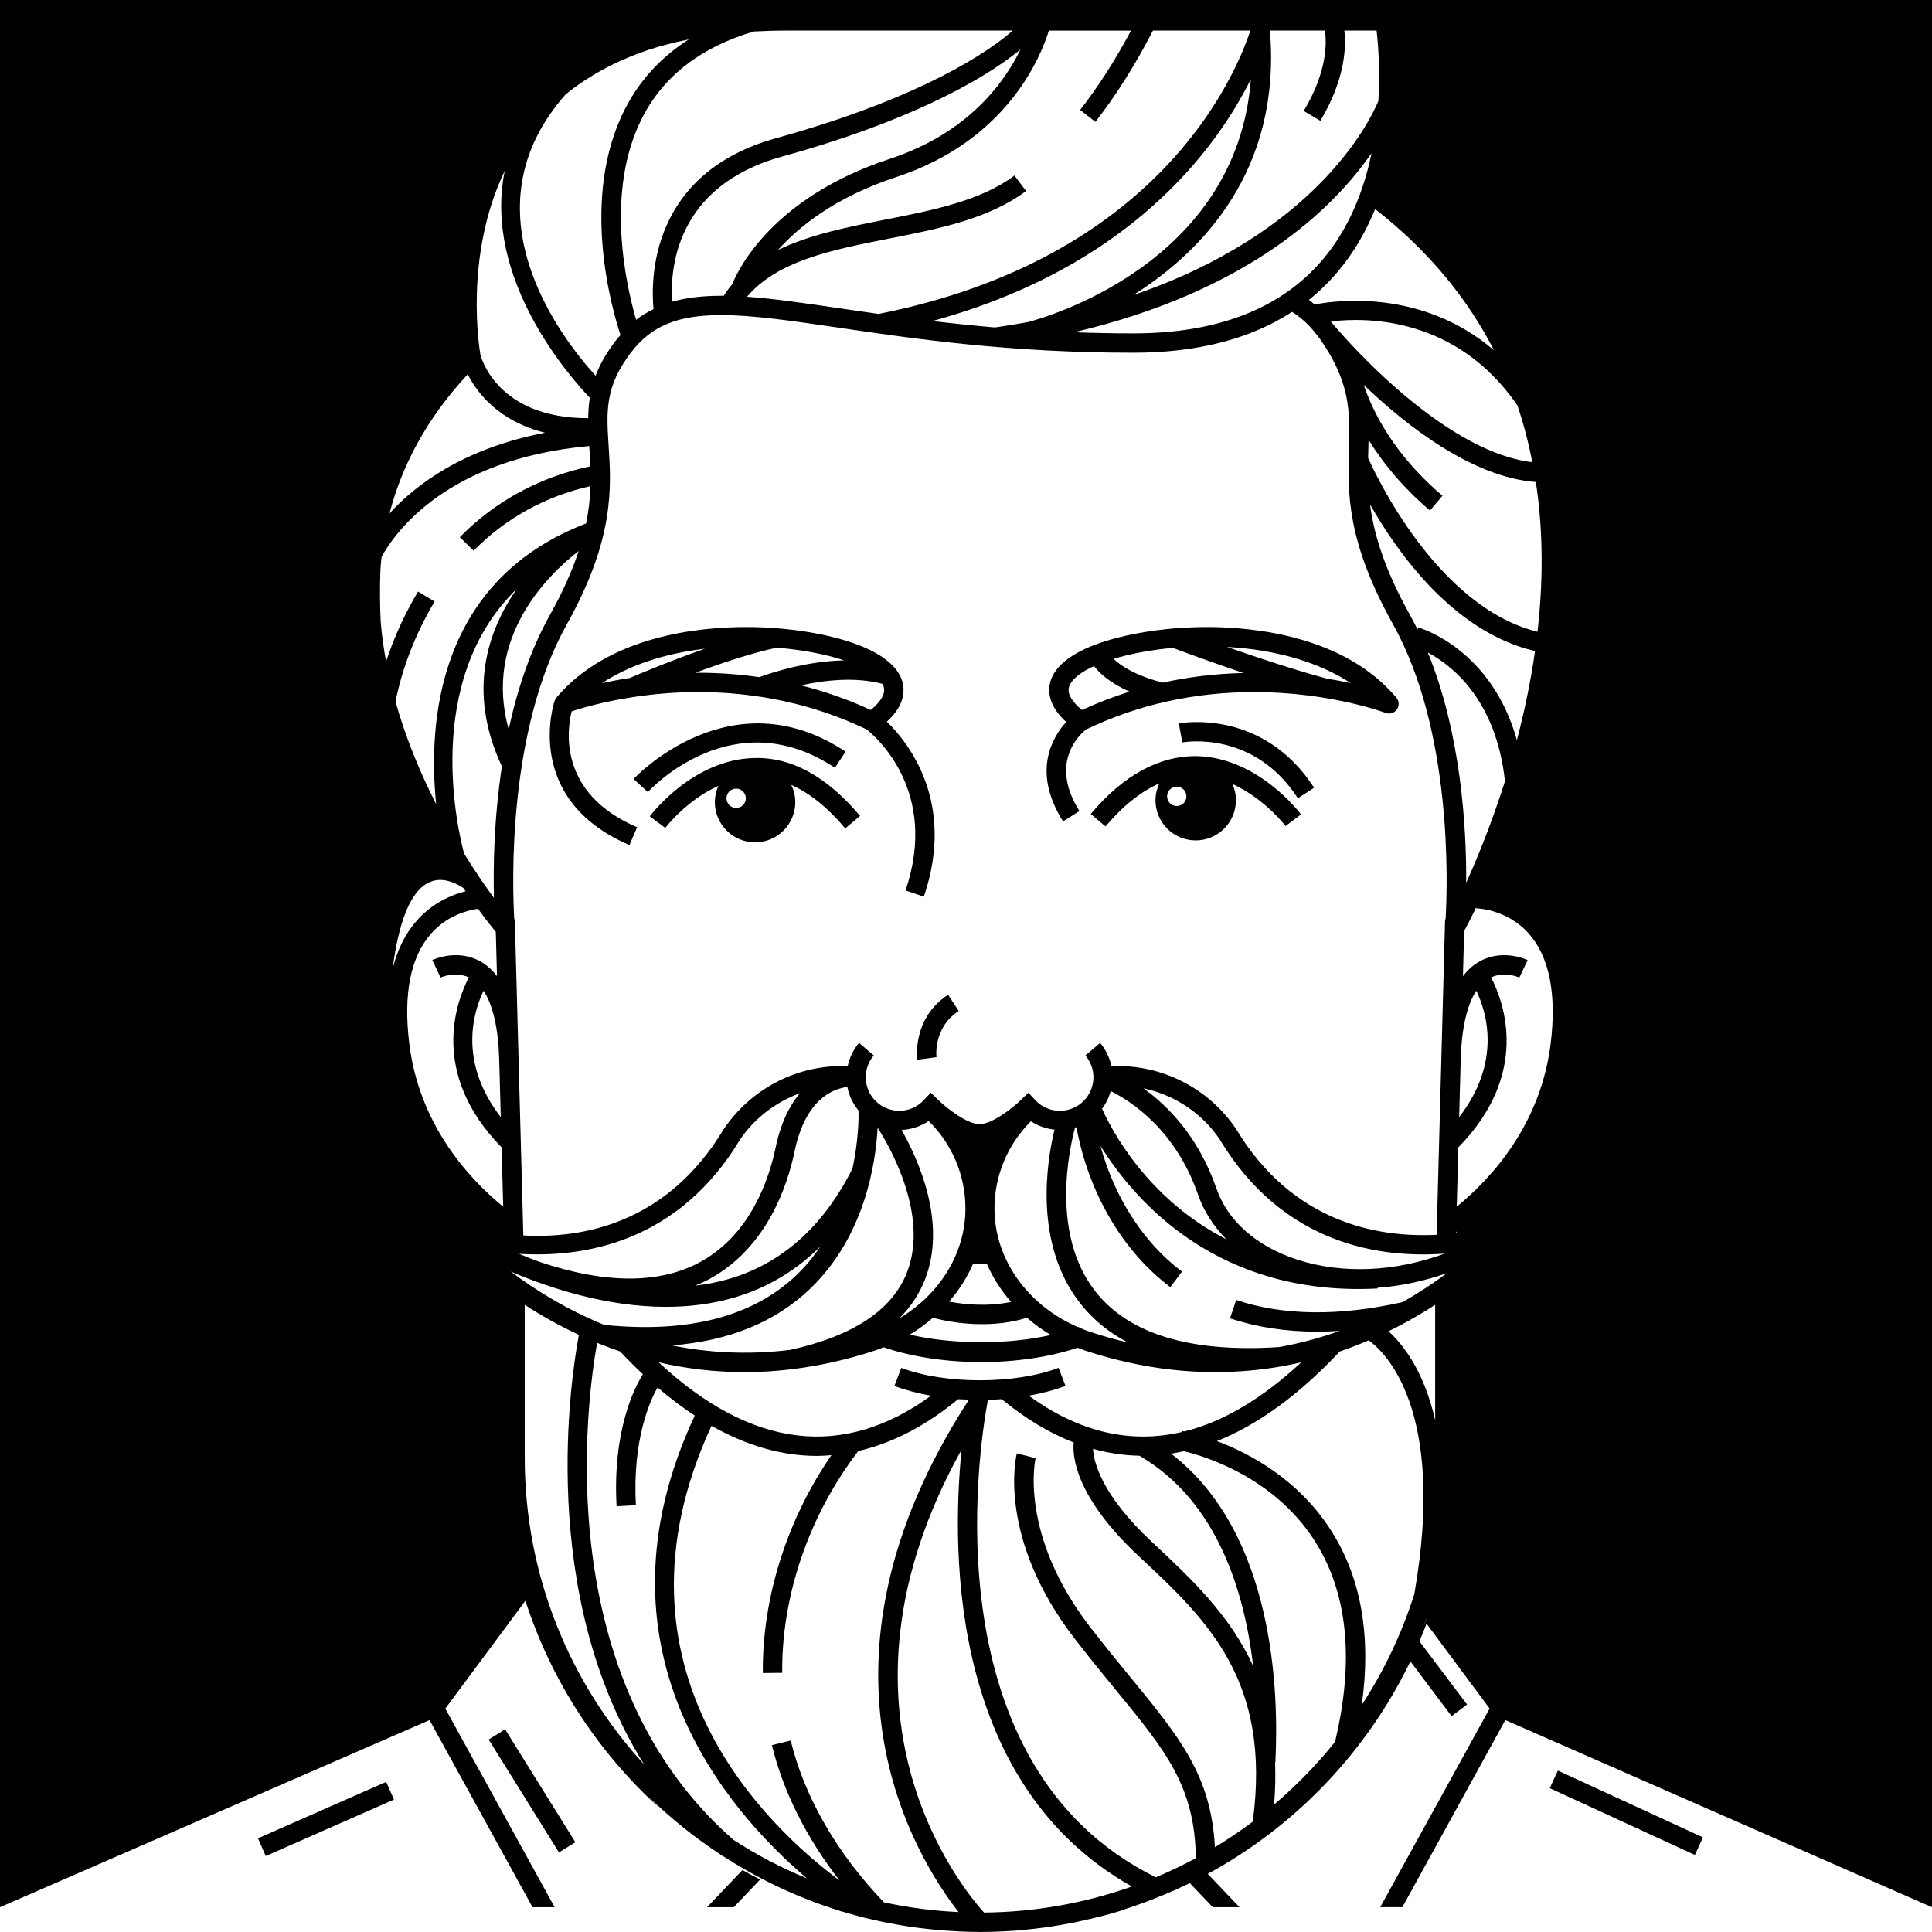 <?xml version="1.0" encoding="utf-8"?>
<!-- Generator: Adobe Illustrator 16.0.0, SVG Export Plug-In . SVG Version: 6.00 Build 0)  -->
<!DOCTYPE svg PUBLIC "-//W3C//DTD SVG 1.1//EN" "http://www.w3.org/Graphics/SVG/1.1/DTD/svg11.dtd">
<svg version="1.1" id="Layer_1" xmlns="http://www.w3.org/2000/svg" xmlns:xlink="http://www.w3.org/1999/xlink" x="0px" y="0px"
	 width="160px" height="160px" viewBox="0 0 160 160" enable-background="new 0 0 160 160" xml:space="preserve">
<rect fill="#FFFFFF" width="160" height="160"/>
<polygon points="40.469,144.061 46.29,153.412 47.65,152.568 41.83,143.217 "/>
<rect x="128.031" y="149.423" transform="matrix(0.908 0.418 -0.418 0.908 75.222 -42.56)" width="13.234" height="1.603"/>
<rect x="26.171" y="144.849" transform="matrix(0.403 0.915 -0.915 0.403 153.972 65.246)" width="1.603" height="11.604"/>
<path d="M115.381,0H61.545H0v157.949l35.573-15.496l8.529,15.496h1.832L36.879,141.5l6.632-8.934
	c2.149,6.662,6.024,12.555,11.093,17.158c-0.305-0.293-0.593-0.609-0.888-0.918c1.849,1.803,3.874,3.424,6.046,4.84
	c0.024,0.02,0.046,0.043,0.07,0.063l0.012-0.015c2.984,1.937,6.243,3.48,9.71,4.556c0.018,0.004,0.034,0.013,0.052,0.021
	c0.164,0.049,0.334,0.09,0.499,0.137c0.471,0.139,0.938,0.273,1.415,0.395c0.225,0.053,0.452,0.102,0.677,0.154
	c0.45,0.105,0.902,0.207,1.358,0.297c0.219,0.043,0.439,0.078,0.657,0.117c0.479,0.086,0.963,0.168,1.449,0.236
	c0.186,0.024,0.377,0.049,0.564,0.072c0.54,0.067,1.085,0.125,1.631,0.17c0.066,0.006,0.13,0.016,0.196,0.02
	c0.12,0.01,0.243,0.014,0.363,0.021c0.344,0.024,0.688,0.049,1.034,0.065c0.555,0.022,1.107,0.041,1.664,0.041
	c0.016,0,0.027,0.002,0.041,0.002l0.002-0.002L81.161,160c0.621,0,1.241-0.02,1.856-0.049c0.151-0.008,0.301-0.018,0.453-0.025
	c0.311-0.02,0.625-0.031,0.928-0.057c0.162-0.012,0.319-0.035,0.479-0.053c0.291-0.027,0.58-0.062,0.869-0.094
	c0.387-0.048,0.772-0.091,1.153-0.148c0.287-0.043,0.574-0.094,0.861-0.141c0.396-0.07,0.789-0.136,1.18-0.213
	c0.211-0.041,0.418-0.095,0.627-0.14c1.072-0.233,2.132-0.494,3.162-0.812c0.156-0.051,0.308-0.106,0.459-0.164
	c0.957-0.309,1.896-0.653,2.822-1.032c0.062-0.023,0.121-0.05,0.18-0.072c0.677-0.278,1.341-0.567,1.996-0.885
	c0.115-0.058,0.236-0.103,0.353-0.158l1.897,1.99h2.215l-2.629-2.759c7.271-3.953,13.164-10.119,16.781-17.598l3.414,4.535
	l1.279-0.963l-3.947-5.24c0.207-0.482,0.404-0.967,0.592-1.459l5.222,7.033l-9.058,16.449h1.832l8.529-15.496L160,157.949V0H115.381
	z M118.854,117.615c-0.938-4.115-2.69-6.309-3.865-7.363c0.593-0.289,1.158-0.584,1.705-0.889c0.015-0.004,0.027-0.008,0.043-0.008
	l-0.004-0.017c0.752-0.42,1.461-0.848,2.121-1.278V117.615z M105.514,149.447c0.105-1.238,0.125-2.393,0.082-3.494l0.023,0.004
	c0.297-5.691-0.033-18.965-8.637-25.572c0.354-0.053,0.713-0.121,1.069-0.201c1.574,0.373,7.31,2.051,10.734,7.277
	c2.815,4.303,3.414,9.957,1.774,16.799C109.049,146.145,107.357,147.881,105.514,149.447 M100.615,152.979
	c-0.318-5.922-2.887-9.063-6.959-14.03c-1.01-1.23-2.119-2.582-3.318-4.13c-6.018-7.756-4.59-14.008-4.574-14.065l-1.555-0.389
	c-0.072,0.282-1.664,7.022,4.863,15.436c1.209,1.562,2.328,2.923,3.344,4.164c4.18,5.097,6.527,7.978,6.621,13.92
	c-1.076,0.58-2.18,1.109-3.316,1.587c-18.683-9.23-14.691-35.318-13.906-39.55c0.385-0.012,0.769-0.017,1.146-0.047
	c1.957,1.615,3.947,2.808,5.959,3.586c-0.11,1.103,0.093,4.474,5.401,9.426c5.654,5.273,10.99,10.271,9.427,21.98
	C102.74,151.623,101.695,152.324,100.615,152.979 M73.203,157.545c-3.901-4.078-6.573-8.705-7.721-13.398l-1.558,0.379
	c0.945,3.863,2.861,7.673,5.589,11.193c-5.797-4.293-19.946-17.408-10.589-37.639c2.918,1.652,5.841,2.492,8.737,2.492
	c0.398,0,0.797-0.027,1.192-0.062c-3.685,5.354-5.739,11.828-5.678,18.041l1.604-0.016c-0.064-6.382,2.231-13.06,6.303-18.369
	c2.801-0.644,5.566-2.065,8.267-4.291c0.277,0.021,0.559,0.021,0.839,0.031c-0.006,0.038-0.014,0.09-0.021,0.129
	c-14.15,21.875-4.416,37.67-0.783,42.315C77.274,158.254,75.211,157.979,73.203,157.545 M53.739,4.117
	c0.448-0.149,0.924-0.281,1.4-0.414c0.618-0.165,1.256-0.313,1.909-0.443c-2.29,1.456-4.064,3.37-5.279,5.742
	c-3.77,7.35-1.091,16.6-0.381,18.748c-0.124,0.144-0.255,0.275-0.372,0.43c-0.806,1.044-1.342,2.01-1.691,2.938
	C46.41,27.909,38.334,17.434,46.846,7.81c1.801-1.452,4.007-2.706,6.727-3.635C53.628,4.154,53.683,4.135,53.739,4.117
	 M90.717,10.088c1.717-2.198,3.316-4.745,4.766-7.557h8.066c-1.305,3.951-7.703,18.887-30.788,23.467
	c-1.057-0.148-2.08-0.299-3.059-0.442c-3.036-0.446-5.595-0.822-7.839-0.98c2.543-2.993,7.029-3.884,11.759-4.817
	c4.079-0.802,8.297-1.635,11.354-3.945l-0.965-1.277c-2.768,2.089-6.8,2.885-10.7,3.651c-3.098,0.611-6.253,1.237-8.885,2.517
	c1.797-2,4.832-4.409,9.79-6.038c9.202-3.021,11.991-9.999,12.645-12.134h6.805c-1.299,2.431-2.709,4.645-4.215,6.57L90.717,10.088z
	 M109.723,2.531c0.154,1.011,0.203,3.389-1.752,6.652l1.375,0.821c2.045-3.411,2.148-6.077,1.988-7.474h2.668
	c0.123,1.036,0.305,3.2,0.152,5.83c-0.719,1.725-5.195,10.92-20.301,16.078c5.764-3.647,12.213-10.332,11.33-21.766
	c0.018-0.048,0.028-0.099,0.045-0.143h4.494V2.531z M127.33,52.319c-8.287-2.04-13.41-13.006-14.029-14.392
	c0.006-0.232,0.014-0.462,0.018-0.688c0.009-0.271,0.017-0.542,0.021-0.812c1.306,2.11,3.021,4.105,5.086,5.852l1.035-1.224
	c-3.133-2.644-5.412-5.876-6.521-9.178c3.527,3.374,8.978,7.647,14.252,8.042C127.834,44.128,127.783,48.332,127.33,52.319
	 M122.262,82.047c0.846,1.752,2.123,5.881-1.42,10.469l0.125-4.705C121.037,85.188,121.482,83.236,122.262,82.047 M89.379,109.955
	l-0.029-0.072c-0.022,0.008-0.051,0.016-0.074,0.025c-4.18-1.805-6.918-5.627-6.918-9.822c0-2.734,1.095-5.316,3.017-7.227
	c0.586,0.385,1.254,0.621,1.953,0.692c-0.634,2.613-1.754,9.443,2.133,14.39c1.043,1.332,2.358,2.408,3.944,3.238
	c-1-0.232-2.016-0.515-3.053-0.857C90.02,110.213,89.693,110.088,89.379,109.955 M55.648,111.42
	c4.699-0.363,8.519-1.912,11.392-4.641c4.574-4.344,5.482-10.434,5.641-13.394c0.999,1.564,4.271,7.253,2.435,11.979
	c-1.214,3.129-4.479,5.289-9.69,6.43C61.871,112.227,58.602,112.021,55.648,111.42 M40.047,82.049
	c0.78,1.188,1.228,3.139,1.298,5.762l0.126,4.705C37.926,87.928,39.204,83.799,40.047,82.049 M38.438,70.701
	c-0.494-1.823-3.493-14.329,4.364-21.938c-2.412,3.458-4.138,8.482-1.251,14.676l0.02-0.008c-0.674,4.412-0.73,8.443-0.664,10.932
	C40.22,73.432,39.358,72.186,38.438,70.701 M34.62,48.991c-1.103,1.845-1.995,3.807-2.647,5.794
	c-0.202-1.098-0.358-2.216-0.449-3.348c-0.062-1.37-0.078-2.815-0.016-4.298c0.023-0.338,0.051-0.676,0.089-1.016
	c1.078-1.975,5.357-8.109,17.203-9.185c0.002,0.026,0.002,0.05,0.004,0.076c0.034,0.52,0.066,1.052,0.087,1.604
	c-4.157,0.87-7.891,2.883-10.813,5.868l1.147,1.12c2.624-2.682,5.957-4.512,9.674-5.35c-0.03,0.95-0.132,1.97-0.362,3.092
	C36.169,48.096,35.44,59.922,36.12,66.592c-1.278-2.51-2.493-5.384-3.367-8.486c0.565-2.817,1.679-5.678,3.243-8.292L34.62,48.991z
	 M45.14,35.836c-6.718,1.298-10.675,4.262-12.881,6.682c1.009-3.908,3.034-7.814,6.476-11.519
	C39.494,32.5,41.288,34.888,45.14,35.836 M42.127,60.396c-2.138-7.642,3.356-12.88,5.797-14.764
	c-0.509,1.55-1.262,3.286-2.372,5.275C43.906,53.852,42.829,57.155,42.127,60.396 M44.59,104.473
	c-0.565-0.211-1.1-0.426-1.604-0.639c5.331,0.332,13.157-0.904,18.296-9.451c1.217-1.801,2.984-3.119,4.968-3.85
	c-0.834,0.984-1.579,2.41-2.017,4.506c-0.523,2.514-2.011,7.072-6.084,9.387C54.747,106.357,50.184,106.369,44.59,104.473
	 M58.941,105.818c4.621-2.627,6.28-7.674,6.859-10.451c0.923-4.422,3.259-5.219,4.376-5.348c0.138,0.733,0.468,1.396,0.926,1.951
	c0.013,0.616-0.004,2.477-0.5,4.795c-2.42,4.832-5.904,7.926-10.362,9.188c-0.883,0.25-1.779,0.418-2.681,0.522
	C58.034,106.283,58.499,106.068,58.941,105.818 M80.596,104.645c0.344,0.027,0.731,0.035,1.12-0.002
	c0.497,1.146,1.179,2.215,2.017,3.176c-2,0.421-3.971,0.193-5.132-0.024C79.427,106.838,80.101,105.779,80.596,104.645
	 M76.912,92.838c1.938,1.91,3.041,4.502,3.041,7.248c0,3.693-2.118,7.1-5.476,9.096c0.949-0.951,1.664-2.027,2.132-3.233
	c1.809-4.656-0.514-9.849-1.943-12.373C75.473,93.539,76.248,93.283,76.912,92.838 M77.261,109.133
	c0.512,0.141,2.101,0.531,4.083,0.531c1.15,0,2.434-0.141,3.705-0.531c0.609,0.525,1.266,1.006,1.977,1.428
	c-3.604,0.806-8.102,0.795-11.68-0.033C76.034,110.115,76.67,109.645,77.261,109.133 M91.982,90.355
	c1.684,0.838,5.375,3.213,7.235,8.58c0.484,1.393,1.294,2.629,2.354,3.705c-6.633-3.396-9.586-9.205-10.301-10.822
	C91.596,91.385,91.836,90.893,91.982,90.355 M107.408,104.309c-3.367-1.104-5.738-3.197-6.674-5.899
	c-1.488-4.283-4.021-6.839-6.045-8.283c2.559,0.543,4.838,2.033,6.315,4.222c5.259,8.743,13.31,9.868,18.646,9.467
	C115.572,105.32,111.186,105.545,107.408,104.309 M119.676,76.136l-0.312,11.632c0,0.002,0,0.004,0,0.006l-0.389,14.486
	c-4.901,0.246-11.945-1.006-16.617-8.777c-2.203-3.256-5.862-5.198-9.793-5.198c-0.172,0-0.344,0.012-0.516,0.021
	c-0.152-0.709-0.467-1.38-0.941-1.933l-1.221,1.037c0.428,0.5,0.666,1.146,0.666,1.803c0,1.535-1.248,2.779-2.781,2.779
	c-0.787,0-1.514-0.32-2.047-0.896l-0.559-0.605l-0.59,0.576c-0.805,0.783-2.455,2.031-3.454,2.031c-0.997,0-2.645-1.248-3.449-2.031
	L77.08,90.49l-0.559,0.605c-0.532,0.575-1.259,0.896-2.044,0.896c-1.533,0-2.779-1.244-2.779-2.779c0-0.66,0.235-1.303,0.664-1.803
	l-1.22-1.041c-0.476,0.557-0.79,1.225-0.941,1.934c-0.153-0.006-0.304-0.018-0.455-0.018c-3.93,0-7.59,1.942-9.816,5.235
	c-4.708,7.834-11.71,9.068-16.591,8.793l-0.392-14.539c0-0.002,0-0.002,0-0.004l-0.312-11.634l-0.046,0.002
	c-0.171-2.972-0.565-15.63,4.361-24.452c3.949-7.07,3.675-11.343,3.453-14.773c-0.184-2.847-0.317-4.904,1.881-7.757
	c1.676-2.174,3.834-3.06,7.449-3.06c2.617,0,5.759,0.462,9.733,1.044c6.291,0.924,14.118,2.072,24.397,2.072
	c5.293,0,9.688-1.139,13.137-3.38c0.762,0.465,1.449,1.105,2.082,1.939c0.004,0.006,0.016,0.021,0.023,0.03
	c0.092,0.122,0.188,0.231,0.274,0.362c0.863,1.252,1.412,2.355,1.769,3.392l0,0c0.035,0.13,0.086,0.26,0.127,0.39
	c0.533,1.792,0.49,3.404,0.438,5.248c-0.103,3.557-0.215,7.586,3.644,14.492c4.924,8.822,4.533,21.48,4.36,24.452L119.676,76.136z
	 M64.762,12.968c9.97-2.748,16.397-6.12,19.751-8.874c-1.326,2.72-4.333,6.928-10.796,9.052
	c-9.778,3.212-12.604,9.216-13.078,10.395c-0.254,0.3-0.489,0.619-0.71,0.958c-0.065,0-0.132-0.004-0.195-0.004
	c-1.559,0-2.896,0.157-4.068,0.493C55.488,22.428,55.858,15.422,64.762,12.968 M103.59,6.558
	c-1.158,15.33-17.131,19.773-18.471,20.118c-0.881,0.16-1.783,0.31-2.719,0.441c-1.816-0.155-3.543-0.336-5.176-0.531
	C93.541,22.126,100.686,12.382,103.59,6.558 M117.396,52.136c-0.203-0.414-0.412-0.826-0.638-1.229
	c-2.141-3.832-2.981-6.72-3.297-9.132c2.33,4.092,6.988,10.603,13.664,12.141c-0.369,2.59-0.896,5.065-1.502,7.372
	c-2.101-7.492-7.896-9.251-8.179-9.33L117.396,52.136z M118.248,54.038c1.977,1.05,5.656,3.897,6.387,10.659
	c-1.092,3.452-2.281,6.356-3.211,8.408C121.451,68.58,121.01,60.81,118.248,54.038 M126.9,38.277
	c-7.828-0.916-16.484-11.405-16.574-11.518l-0.002,0.002c-0.037-0.048-0.07-0.094-0.107-0.14c3.012-0.364,10.406-0.374,15.445,6.947
	C126.189,35.128,126.594,36.699,126.9,38.277 M108.873,25.216c-0.156-0.134-0.312-0.267-0.477-0.384
	c0.871-0.698,1.672-1.475,2.397-2.336c1.353-1.604,2.349-3.372,3.09-5.183c4.509,3.517,7.689,7.494,9.841,11.694
	C117.76,23.903,110.646,24.872,108.873,25.216 M109.564,21.472c-3.438,4.072-8.722,6.138-15.699,6.138
	c-1.707,0-3.34-0.034-4.914-0.093c14.604-3.429,21.557-10.369,24.637-14.837C112.963,15.693,111.771,18.852,109.564,21.472
	 M64.338,11.424c-10.524,2.899-10.449,11.735-10.217,14.174c-0.511,0.252-0.995,0.54-1.44,0.888
	c-0.84-2.899-2.6-10.681,0.514-16.754c1.768-3.45,4.878-5.838,9.224-7.124c0.847-0.044,1.707-0.076,2.6-0.076h18.855
	C80.896,5.132,74.53,8.613,64.338,11.424 M48.847,32.938c-0.091,0.568-0.129,1.13-0.135,1.694c-7.462,0.016-8.847-4.944-8.927-5.258
	c-0.065-0.37-1.386-8.168,2.016-15.23C39.968,23.102,47.243,31.271,48.847,32.938 M41.061,77.176l0.098,3.664
	c-0.363-0.475-0.776-0.856-1.245-1.143c-1.958-1.197-4.029-0.229-4.115-0.188l0.687,1.446c0.054-0.023,1.213-0.534,2.344-0.014
	c-1.037,1.988-3.293,7.951,2.71,14.078l0.133,4.916c-3-2.463-6.982-6.903-7.784-13.555c-0.495-4.092,0.118-7.142,1.816-9.067
	c1.344-1.52,3.062-1.937,3.882-2.05C40.275,76.212,40.804,76.867,41.061,77.176 M55.154,108.227c1.835,0,3.697-0.215,5.516-0.729
	c2.785-0.787,5.207-2.231,7.273-4.274c-0.567,0.838-1.222,1.651-2.007,2.395c-3.616,3.436-8.972,4.809-15.897,4.104
	c-3.168-1.293-5.774-2.936-7.737-4.414C45.654,106.732,50.314,108.227,55.154,108.227 M54.541,112.82
	c2.202,0.51,4.578,0.815,7.12,0.815c1.277,0,2.595-0.077,3.952-0.245l0.002,0.008c0.018-0.004,0.035-0.013,0.056-0.017
	c2.168-0.268,4.434-0.762,6.792-1.536c0.242-0.082,0.478-0.173,0.712-0.267c2.32,0.787,5.159,1.226,8.085,1.226
	c2.883,0,5.68-0.423,7.977-1.187c0.203,0.073,0.404,0.155,0.613,0.228c3.855,1.268,7.469,1.79,10.801,1.79
	c1.949,0,3.802-0.18,5.552-0.491c0.08-0.004,0.155-0.009,0.233-0.013l-0.004-0.032c0.453-0.084,0.898-0.179,1.338-0.279
	c-3.252,3.018-6.481,4.934-9.686,5.727c-0.09-0.018-0.154-0.029-0.176-0.033l-0.016,0.076c-4.297,1.006-8.539,0.012-12.691-3.004
	c1.094-0.197,2.129-0.463,3.039-0.811l-0.574-1.496c-3.586,1.371-9.414,1.375-13.024,0.004l-0.57,1.496
	c0.911,0.348,1.944,0.613,3.035,0.809C69.8,120.889,62.226,119.953,54.541,112.82 M94.365,120.557
	c6.396,3.728,8.689,11.154,9.414,17.408c-1.953-4.26-5.187-7.283-8.363-10.25c-4.227-3.941-4.84-6.666-4.898-7.729
	C91.791,120.342,93.076,120.533,94.365,120.557 M81.493,158.391c-1.826-2.014-13.919-16.66-1.862-38.33
	c-0.897,9.062-0.735,27.832,14.107,36.172C89.9,157.594,85.783,158.35,81.493,158.391 M110.127,126.582
	c-2.719-4.145-6.676-6.236-9.348-7.236c3.402-1.356,6.809-3.834,10.178-7.422c0.83-0.283,1.627-0.594,2.393-0.922
	c1.226,0.867,6.476,5.59,3.781,20.996c-1.035,3.285-2.512,6.373-4.355,9.203C113.584,135.424,112.705,130.514,110.127,126.582
	 M116.143,107.84c-5.27,1.176-9.901,1.117-13.768-0.182l-0.51,1.518c2.195,0.736,4.604,1.107,7.215,1.107
	c0.609,0,1.234-0.023,1.867-0.062c-1.551,0.555-3.217,1.016-5,1.336c-7.32,0.486-12.443-1.062-15.223-4.596
	c-3.738-4.748-2.168-11.824-1.695-13.574c0.039-0.012,0.078-0.025,0.121-0.037c0.969,5.375,3.811,10.275,7.772,13.244l0.966-1.285
	c-3.195-2.391-5.599-6.164-6.752-10.414c2.674,4.306,9.106,11.855,21.35,11.855c0.518,0,1.051-0.014,1.59-0.041v-0.059
	c1.926-0.137,3.869-0.553,5.76-1.219C118.779,106.221,117.545,107.047,116.143,107.84 M120.584,102.119v-0.113
	c0.008-0.004,0.012-0.01,0.02-0.016l0.035,0.121C120.621,102.115,120.6,102.117,120.584,102.119 M128.424,86.383
	c-0.805,6.65-4.783,11.088-7.783,13.551l0.131-4.912c6.004-6.127,3.748-12.09,2.711-14.078c1.123-0.518,2.273-0.02,2.34,0.011
	l0.691-1.443c-0.086-0.042-2.16-1.01-4.117,0.188c-0.469,0.286-0.883,0.668-1.242,1.143l0.099-3.736
	c0.151-0.28,0.513-0.96,0.998-1.974v0.092c0.022,0,2.537,0.036,4.356,2.094C128.307,79.241,128.92,82.291,128.424,86.383
	 M38.367,73.535c0.062,0.095,0.126,0.187,0.189,0.276c-1.137,0.284-2.717,0.944-4.032,2.422c-0.963,1.078-1.627,2.437-2.014,4.042
	c0.002-0.01,0.002-0.018,0.004-0.027C33.55,72.226,36.276,72.182,38.367,73.535 M43.456,108.062
	c1.317,0.854,2.816,1.711,4.486,2.485c-0.653,3.455-3.463,21.459,5.41,35.593c-6.144-6.705-9.896-15.627-9.896-25.412V108.062z
	 M49.449,111.205c0.058,0.023,0.116,0.047,0.172,0.07l-0.002,0.016c0.021,0.004,0.04,0.004,0.061,0.008
	c0.545,0.217,1.101,0.428,1.675,0.625c0.627,0.666,1.256,1.295,1.886,1.889c-0.606,0.955-2.534,4.529-2.178,10.929l1.6-0.087
	c-0.303-5.463,1.189-8.688,1.793-9.752c1.025,0.882,2.054,1.658,3.081,2.332c-9.006,19.25,2.594,32.64,9.292,38.328
	c-2.132-0.879-4.164-1.946-6.077-3.186C45.436,139.021,48.593,116.002,49.449,111.205 M117.947,134.535
	c-0.01,0.025-0.025,0.055-0.035,0.078c0.09-0.24,0.18-0.479,0.266-0.721C118.104,134.135,118.029,134.357,117.947,134.535"/>
<path d="M58.552,157.949h2.214l2.186-2.295c-0.496-0.248-0.982-0.512-1.465-0.783L58.552,157.949z"/>
<path d="M62.387,62.779c-5.004,0.142-8.432,4.634-8.575,4.826l1.283,0.96c0.021-0.03,1.749-2.296,4.396-3.482
	c-0.184,0.414-0.29,0.868-0.29,1.349c0,1.838,1.491,3.327,3.331,3.327c1.84,0,3.331-1.489,3.331-3.327
	c0-0.515-0.126-0.994-0.332-1.429c1.523,0.675,3.021,1.878,4.469,3.599l1.226-1.032C68.476,64.306,65.539,62.667,62.387,62.779
	 M60.966,66.911c-0.443,0-0.801-0.358-0.801-0.8c0-0.442,0.357-0.802,0.801-0.802c0.441,0,0.8,0.359,0.8,0.802
	C61.766,66.553,61.407,66.911,60.966,66.911"/>
<path d="M99.17,62.619c-3.125-0.05-6.09,1.525-8.84,4.79l1.225,1.032c1.443-1.71,2.937-2.893,4.453-3.565
	c-0.197,0.427-0.316,0.896-0.316,1.396c0,1.838,1.49,3.327,3.33,3.327s3.332-1.489,3.332-3.327c0-0.479-0.104-0.933-0.285-1.343
	c2.638,1.187,4.371,3.447,4.396,3.479l1.281-0.962C107.602,67.255,104.174,62.761,99.17,62.619 M97.455,66.751
	c-0.441,0-0.801-0.358-0.801-0.8c0-0.442,0.359-0.802,0.801-0.802s0.801,0.359,0.801,0.802
	C98.256,66.393,97.896,66.751,97.455,66.751"/>
<path d="M99.912,51.927c-0.855,0-1.707,0.044-2.545,0.109c-0.084-0.032-0.145-0.056-0.15-0.058l-0.027,0.07
	c-3.227,0.276-6.207,1.012-8.012,2.04c-1.5,0.852-2.268,1.866-2.285,3.016c-0.02,1.168,0.762,2.108,1.404,2.685
	c-1.137,1.256-2.865,4.115-0.256,8.235l1.354-0.858c-2.576-4.069,0.107-6.409,0.545-6.751c4.271-2.057,8.953-3.101,13.931-3.101
	c6.284,0,10.825,1.707,10.871,1.724c0.344,0.133,0.727,0.015,0.94-0.281c0.211-0.3,0.195-0.702-0.041-0.982
	C111.354,52.687,103.943,51.927,99.912,51.927 M102.971,55.734c-2.289,0.057-4.52,0.318-6.676,0.799
	c-2.312-0.606-3.492-1.406-4.074-1.969c1.414-0.43,3.103-0.746,4.908-0.91C98.076,54.011,100.354,54.849,102.971,55.734
	 M89.971,55.479c0.195-0.109,0.418-0.212,0.641-0.313c0.438,0.582,1.298,1.39,2.931,2.113c-1.34,0.425-2.655,0.923-3.931,1.519
	c-0.473-0.374-1.129-1.036-1.116-1.67C88.506,56.453,89.303,55.858,89.971,55.479 M109.881,56.199
	c-2.602-0.695-5.752-1.742-8.262-2.622c4.076,0.228,7.621,1.271,10.242,2.993C111.268,56.44,110.6,56.314,109.881,56.199"/>
<path d="M76.508,74.26c2.668-7.832-1.289-12.771-3.065-14.496c0.642-0.578,1.4-1.506,1.382-2.658
	c-0.018-1.15-0.786-2.164-2.285-3.018c-2.307-1.312-6.521-2.16-10.734-2.16c-4.034,0-11.44,0.76-15.729,5.848
	c-0.063,0.076-0.11,0.162-0.14,0.252h-0.004c-0.028,0.082-2.731,8.13,6.196,11.956l0.634-1.474c-6.616-2.834-5.783-8.16-5.421-9.599
	c0.746-0.248,2.615-0.813,5.223-1.202l0.002,0.007c0.002-0.002,0.018-0.009,0.021-0.011c1.531-0.226,3.311-0.392,5.26-0.392
	c1.78,0,3.52,0.14,5.219,0.406v0.002l0.007-0.002c3.05,0.478,5.965,1.376,8.702,2.695c0.614,0.48,6.043,5.028,3.215,13.328
	L76.508,74.26z M58.376,53.724c-2.897,1.016-5.462,2.098-6.221,2.424c-0.845,0.13-1.619,0.276-2.3,0.424
	C52.1,55.096,55.022,54.117,58.376,53.724 M57.576,55.718c2.178-0.805,4.691-1.643,6.756-2.08c2.075,0.17,4.024,0.534,5.571,1.05
	c-3.102,0.066-5.962,1.002-7.018,1.39c-1.645-0.235-3.325-0.363-5.038-0.363C57.756,55.714,57.668,55.718,57.576,55.718
	 M73.077,56.634c0.088,0.157,0.142,0.321,0.146,0.493c0.01,0.635-0.644,1.297-1.117,1.671c-1.853-0.866-3.782-1.538-5.772-2.04
	C68.301,56.323,70.841,56.037,73.077,56.634"/>
<path d="M69.142,63.582l0.887-1.332c-9.526-6.332-17.483,2.175-17.563,2.263l1.182,1.082C53.938,65.28,60.771,58.019,69.142,63.582"
	/>
<path d="M97.623,59.91l0.293,1.574c0.242-0.044,5.914-1.008,9.568,4.622l1.346-0.87C104.58,58.683,97.906,59.858,97.623,59.91"/>
<path d="M125.822,80.954"/>
<polygon points="126.168,80.231 125.822,80.953 125.826,80.956 "/>
<path d="M75.968,87.764l1.589-0.215c-0.004-0.023-0.304-2.426,1.837-3.824l-0.876-1.344C75.537,84.33,75.95,87.625,75.968,87.764"/>
</svg>

